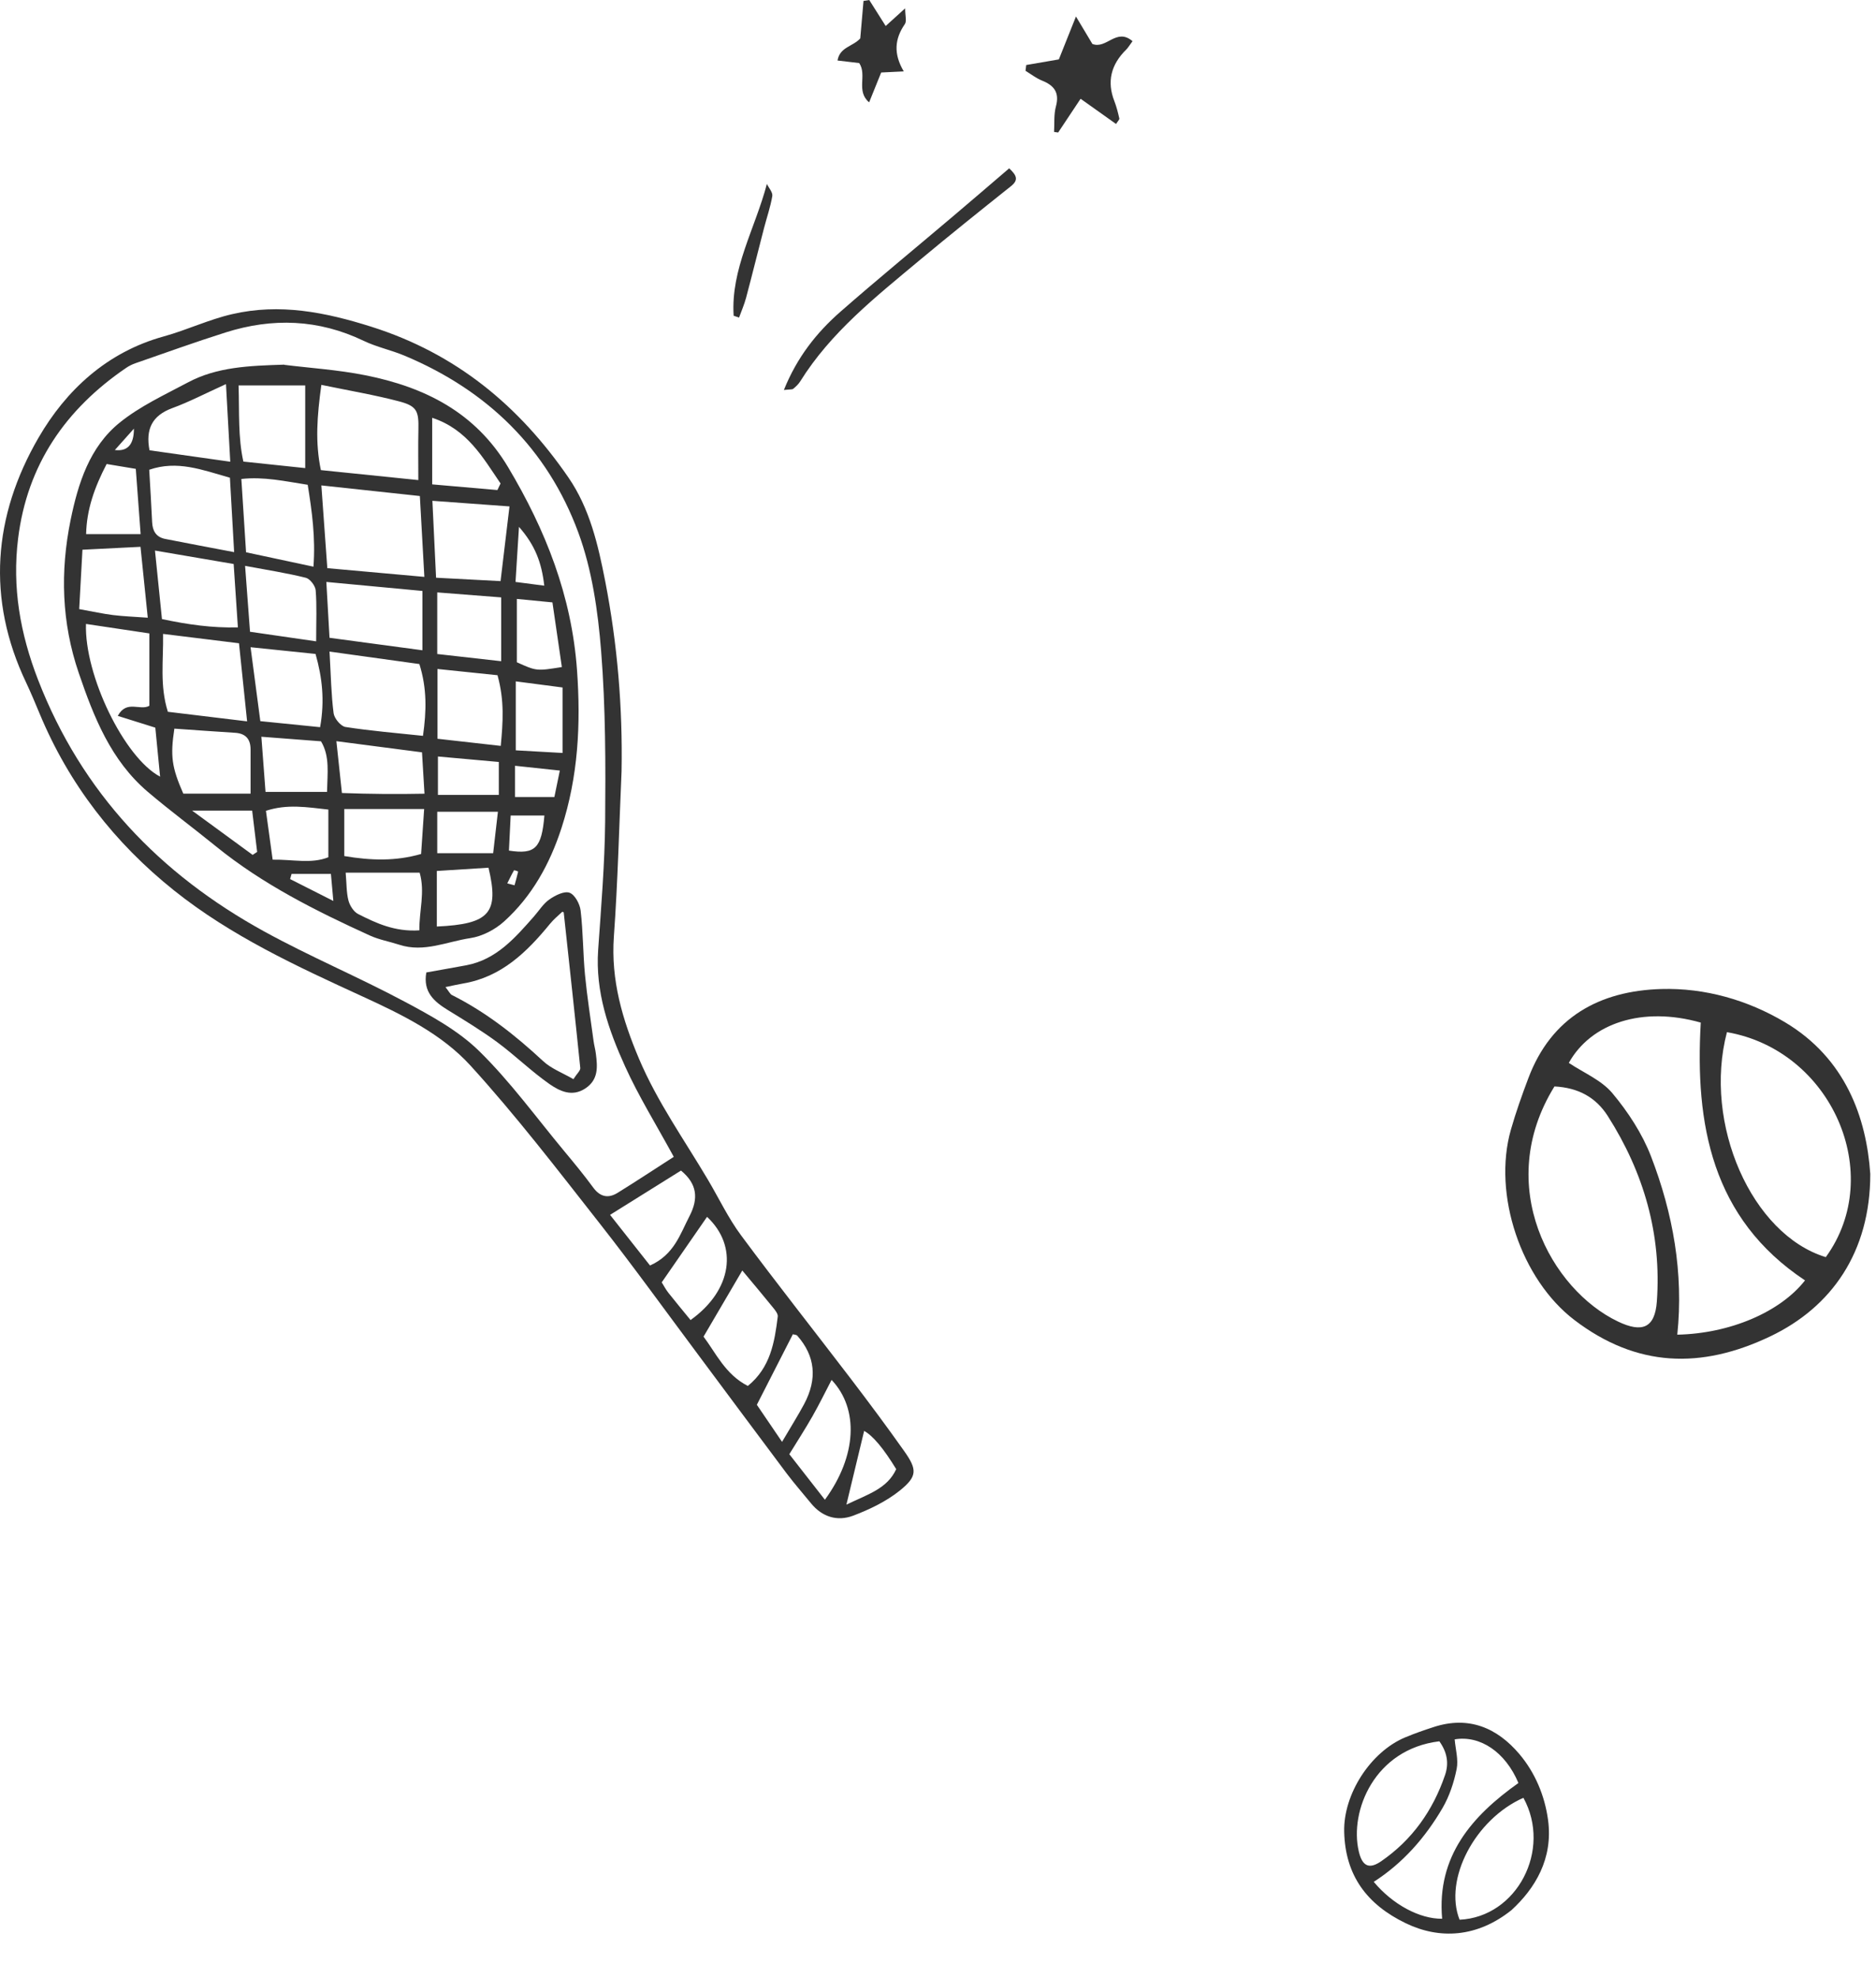 <svg width="167" height="176" viewBox="0 0 167 176" fill="none" xmlns="http://www.w3.org/2000/svg">
<path d="M100.813 3.671C100.535 4.041 100.424 4.244 100.27 4.398C98.881 5.751 98.525 7.288 99.203 9.01C99.395 9.504 99.524 10.028 99.641 10.54C99.666 10.638 99.506 10.78 99.351 11.033C98.383 10.342 97.415 9.652 96.194 8.789C95.467 9.88 94.832 10.836 94.197 11.791C94.073 11.773 93.95 11.761 93.833 11.742C93.876 10.977 93.802 10.188 93.999 9.467C94.332 8.227 93.833 7.598 92.748 7.167C92.23 6.957 91.773 6.593 91.292 6.304C91.311 6.131 91.329 5.958 91.354 5.786C92.334 5.619 93.321 5.446 94.258 5.286C94.733 4.096 95.177 2.98 95.781 1.469C96.422 2.548 96.867 3.282 97.243 3.911C98.507 4.411 99.382 2.419 100.831 3.677L100.813 3.671Z" fill="#333333"/>
<path d="M69.778 34.711C70.956 31.782 72.695 29.599 74.81 27.744C78.084 24.876 81.457 22.114 84.781 19.296C86.458 17.878 88.123 16.447 89.837 14.979C90.534 15.633 90.675 16.028 89.985 16.576C87.235 18.765 84.497 20.961 81.796 23.211C77.93 26.442 73.953 29.575 71.233 33.941C71.079 34.193 70.839 34.409 70.611 34.6C70.518 34.674 70.333 34.643 69.772 34.705L69.778 34.711Z" fill="#333333"/>
<path d="M78.442 6.452C78.121 7.247 77.788 8.073 77.369 9.109C76.173 8.092 77.209 6.692 76.487 5.613C75.938 5.545 75.291 5.471 74.557 5.385C74.754 4.183 75.914 4.152 76.58 3.418C76.672 2.382 76.771 1.235 76.869 0.082C77.042 0.057 77.215 0.027 77.381 0.002C77.844 0.73 78.3 1.457 78.843 2.314C79.379 1.827 79.854 1.396 80.575 0.742C80.575 1.396 80.73 1.883 80.551 2.142C79.65 3.443 79.515 4.768 80.452 6.353C79.65 6.39 79.114 6.421 78.436 6.452H78.442Z" fill="#333333"/>
<path d="M65.308 28.089C65.043 23.939 67.225 20.332 68.268 16.367C68.44 16.731 68.804 17.119 68.749 17.446C68.588 18.414 68.255 19.358 68.009 20.314C67.472 22.373 66.966 24.439 66.418 26.492C66.257 27.096 66.005 27.67 65.789 28.262C65.628 28.206 65.462 28.151 65.302 28.095L65.308 28.089Z" fill="#333333"/>
<path d="M55.331 68.644C55.115 73.54 54.998 78.448 54.647 83.338C54.369 87.216 55.411 90.737 56.891 94.234C58.519 98.069 60.924 101.442 63.026 104.994C64.001 106.64 64.827 108.391 65.961 109.92C69.149 114.218 72.473 118.417 75.722 122.672C77.344 124.799 78.947 126.945 80.489 129.128C81.654 130.774 81.673 131.379 80.1 132.643C78.886 133.617 77.394 134.332 75.92 134.887C74.539 135.399 73.194 134.998 72.202 133.784C71.48 132.896 70.716 132.032 70.025 131.114C67.404 127.623 64.808 124.115 62.2 120.619C59.265 116.691 56.404 112.714 53.376 108.86C49.639 104.106 45.952 99.29 41.883 94.826C39.311 92.001 35.766 90.275 32.269 88.672C26.418 85.989 20.56 83.289 15.491 79.237C10.194 75.007 6.137 69.785 3.523 63.495C3.14 62.576 2.758 61.658 2.333 60.757C-1.225 53.296 -0.596 45.891 3.424 38.96C5.89 34.705 9.529 31.332 14.572 29.939C16.632 29.372 18.599 28.428 20.677 27.953C24.895 26.979 28.921 27.768 33.059 29.076C40.606 31.462 46.205 36.111 50.589 42.475C52.507 45.256 53.241 48.487 53.876 51.724C54.961 57.31 55.436 62.953 55.331 68.644ZM59.98 102.946C58.389 100.03 56.848 97.551 55.652 94.912C54.166 91.644 52.988 88.252 53.247 84.534C53.512 80.724 53.833 76.907 53.87 73.09C53.913 68.04 53.913 62.971 53.512 57.939C53.228 54.382 52.704 50.7 51.477 47.377C48.727 39.928 43.368 34.736 36.031 31.659C34.834 31.154 33.533 30.888 32.368 30.327C28.354 28.403 24.253 28.262 20.073 29.587C17.378 30.438 14.72 31.4 12.05 32.325C11.767 32.424 11.483 32.566 11.237 32.732C5.841 36.407 2.419 41.359 1.611 47.926C1.075 52.26 1.79 56.367 3.387 60.492C7.29 70.549 14.221 77.776 23.507 82.882C27.589 85.126 31.906 86.939 36.019 89.134C38.355 90.38 40.791 91.706 42.653 93.531C45.428 96.25 47.734 99.438 50.231 102.441C51.113 103.501 51.989 104.562 52.803 105.672C53.419 106.517 54.147 106.665 54.98 106.147C56.657 105.111 58.303 104.019 59.986 102.94L59.98 102.946ZM62.626 118.941C63.711 120.372 64.562 122.308 66.572 123.332C68.594 121.692 68.952 119.429 69.236 117.159C69.266 116.919 69.014 116.605 68.835 116.383C67.941 115.279 67.028 114.194 66.079 113.059C64.919 115.032 63.865 116.833 62.626 118.948V118.941ZM60.621 104.167C58.568 105.45 56.527 106.72 54.307 108.108C55.602 109.748 56.755 111.209 57.865 112.615C60.017 111.647 60.541 109.834 61.38 108.218C62.206 106.621 62.04 105.333 60.621 104.167ZM73.429 133.463C76.278 129.572 76.475 125.373 74.027 122.795C73.453 123.899 72.923 124.978 72.331 126.02C71.696 127.136 70.999 128.215 70.265 129.406C71.326 130.768 72.306 132.02 73.429 133.457V133.463ZM61.472 117.468C65.191 114.816 65.727 110.882 62.94 108.286C61.614 110.204 60.276 112.134 58.907 114.113C59.092 114.409 59.265 114.748 59.499 115.044C60.11 115.821 60.751 116.58 61.472 117.468ZM69.618 128.308C70.457 126.877 71.055 125.934 71.579 124.954C72.779 122.705 72.576 120.672 70.968 118.855C70.888 118.769 70.709 118.775 70.58 118.732C69.538 120.779 68.49 122.82 67.374 125.009C67.972 125.891 68.644 126.877 69.618 128.308ZM75.346 133.894C77.295 132.957 78.978 132.476 79.78 130.737C78.653 128.892 77.702 127.757 76.925 127.334C76.444 129.325 75.957 131.354 75.346 133.894Z" fill="#333333"/>
<path d="M25.32 32.467C27.54 32.745 30.081 32.905 32.547 33.398C37.813 34.453 42.314 36.685 45.231 41.575C48.579 47.186 50.891 53.031 51.366 59.642C51.711 64.457 51.471 69.107 49.979 73.701C48.937 76.895 47.358 79.756 44.867 82.006C44.065 82.728 42.931 83.32 41.876 83.48C39.792 83.788 37.739 84.787 35.55 84.072C34.68 83.788 33.755 83.628 32.929 83.252C28.113 81.057 23.39 78.695 19.24 75.328C17.224 73.688 15.127 72.14 13.148 70.457C9.868 67.664 8.345 63.804 7.007 59.876C5.484 55.418 5.348 50.867 6.285 46.273C6.957 42.993 7.975 39.78 10.645 37.616C12.457 36.148 14.653 35.137 16.737 34.027C19.32 32.652 22.163 32.547 25.314 32.449L25.32 32.467ZM28.607 34.243C28.224 37.036 28.046 39.361 28.564 41.834C31.505 42.136 34.347 42.426 37.239 42.722C37.239 41.112 37.215 39.675 37.246 38.239C37.283 36.586 37.122 36.142 35.55 35.723C33.355 35.143 31.104 34.767 28.607 34.249V34.243ZM29.131 50.559C32.097 50.824 34.853 51.071 37.776 51.336C37.634 48.814 37.511 46.569 37.375 44.14C34.366 43.813 31.604 43.517 28.607 43.196C28.792 45.768 28.952 48.025 29.137 50.559H29.131ZM29.334 57.977C29.458 60.141 29.482 61.818 29.698 63.471C29.76 63.933 30.333 64.624 30.753 64.692C33.003 65.043 35.279 65.228 37.653 65.481C37.967 63.273 38.016 61.263 37.332 59.093C34.754 58.735 32.214 58.384 29.334 57.983V57.977ZM7.654 55.516C7.5 60.061 11.046 67.417 14.252 69.113C14.104 67.59 13.968 66.178 13.826 64.753C12.667 64.39 11.631 64.063 10.484 63.705C11.28 62.244 12.464 63.28 13.296 62.805V56.367C11.391 56.084 9.603 55.812 7.654 55.523V55.516ZM14.949 63.341C17.181 63.613 19.407 63.878 21.997 64.192C21.738 61.683 21.509 59.531 21.275 57.243C19.012 56.965 16.86 56.7 14.517 56.41C14.554 58.815 14.209 60.998 14.943 63.341H14.949ZM20.843 49.141C20.708 46.699 20.584 44.608 20.467 42.512C17.989 41.809 15.781 40.94 13.284 41.803C13.376 43.431 13.475 44.948 13.543 46.471C13.58 47.26 13.907 47.796 14.696 47.957C16.626 48.339 18.556 48.697 20.843 49.134V49.141ZM37.603 57.866V52.587C34.767 52.322 32.029 52.063 29.051 51.786C29.162 53.66 29.248 55.208 29.334 56.756C32.152 57.132 34.693 57.477 37.597 57.866H37.603ZM38.818 51.41C40.865 51.515 42.709 51.613 44.559 51.712C44.842 49.326 45.095 47.235 45.354 45.065C43.171 44.904 40.939 44.744 38.491 44.565C38.602 46.847 38.701 48.943 38.818 51.404V51.41ZM27.904 50.429C28.095 47.821 27.774 45.521 27.392 43.141C25.369 42.826 23.489 42.401 21.485 42.623C21.633 44.929 21.762 46.964 21.904 49.147C23.859 49.566 25.696 49.955 27.91 50.429H27.904ZM27.17 41.655V34.299H21.238C21.312 36.722 21.183 38.899 21.664 41.075C23.538 41.273 25.203 41.445 27.17 41.655ZM14.418 55.091C16.743 55.584 18.883 55.886 21.177 55.831C21.047 53.889 20.93 52.15 20.8 50.189C18.556 49.806 16.348 49.43 13.796 48.993C14.011 51.132 14.203 52.994 14.418 55.097V55.091ZM22.305 57.594C22.619 59.968 22.884 61.966 23.174 64.174C25 64.359 26.701 64.531 28.496 64.71C28.921 62.33 28.681 60.283 28.089 58.193C26.183 57.995 24.408 57.81 22.299 57.594H22.305ZM22.305 70.63C22.305 69.131 22.305 67.904 22.305 66.683C22.305 65.777 21.867 65.265 20.924 65.21C19.117 65.099 17.317 64.963 15.522 64.84C15.152 67.281 15.282 68.268 16.317 70.624H22.305V70.63ZM44.287 60.086C42.468 59.894 40.767 59.722 38.941 59.531V65.74C40.773 65.943 42.548 66.147 44.577 66.375C44.768 64.297 44.922 62.373 44.287 60.086ZM28.144 57.07C28.144 55.239 28.212 53.876 28.101 52.532C28.07 52.125 27.602 51.515 27.226 51.416C25.573 51.003 23.877 50.738 21.818 50.355C21.978 52.538 22.114 54.302 22.256 56.219C24.272 56.509 26.042 56.768 28.138 57.07H28.144ZM20.116 34.181C18.211 35.045 16.811 35.779 15.343 36.315C13.53 36.981 12.951 38.196 13.308 40.07C15.602 40.397 17.884 40.718 20.498 41.088C20.369 38.806 20.258 36.79 20.116 34.181ZM7.34 48.919C7.235 50.843 7.142 52.538 7.05 54.203C8.283 54.425 9.165 54.622 10.065 54.733C11.008 54.85 11.964 54.881 13.154 54.968C12.926 52.723 12.723 50.793 12.507 48.66C10.762 48.746 9.263 48.82 7.34 48.919ZM44.614 58.84V53.161C42.727 53.013 40.896 52.871 38.923 52.717V58.199C40.89 58.421 42.666 58.618 44.614 58.84ZM37.56 66.948C35.069 66.622 32.689 66.313 29.945 65.956C30.13 67.695 30.278 69.082 30.438 70.568C32.991 70.661 35.316 70.679 37.788 70.63C37.702 69.23 37.64 68.182 37.566 66.955L37.56 66.948ZM37.751 71.993H30.648V76.179C33.034 76.58 35.205 76.648 37.486 75.994C37.572 74.712 37.653 73.509 37.757 71.993H37.751ZM30.771 77.653C30.857 78.64 30.833 79.41 31.018 80.132C31.135 80.582 31.48 81.131 31.875 81.334C33.49 82.154 35.149 82.931 37.332 82.789C37.307 81.057 37.856 79.392 37.357 77.659H30.765L30.771 77.653ZM50.077 61.177C48.635 60.986 47.364 60.825 45.915 60.634V66.77C47.34 66.85 48.604 66.924 50.077 67.004V61.177ZM23.267 65.561C23.415 67.491 23.526 68.971 23.637 70.469H29.112C29.143 68.817 29.378 67.3 28.576 65.968C26.794 65.832 25.154 65.703 23.267 65.561ZM44.281 43.603C44.374 43.412 44.466 43.215 44.559 43.024C42.986 40.718 41.605 38.214 38.473 37.178V43.104C40.532 43.283 42.407 43.443 44.275 43.609L44.281 43.603ZM29.236 72.042C27.324 71.832 25.567 71.53 23.674 72.153C23.883 73.657 24.075 75.039 24.272 76.5C26.066 76.469 27.706 76.895 29.23 76.284V72.042H29.236ZM9.492 41.291C8.406 43.381 7.716 45.336 7.666 47.531H12.519C12.365 45.472 12.229 43.603 12.088 41.723C11.175 41.569 10.435 41.445 9.492 41.291ZM38.886 82.45C43.584 82.234 44.448 81.248 43.486 77.215C41.981 77.314 40.434 77.412 38.886 77.505V82.444V82.45ZM46.008 58.932C47.753 59.722 47.771 59.722 50.016 59.358C49.738 57.453 49.461 55.541 49.177 53.605C47.993 53.488 47.105 53.401 46.008 53.297V58.939V58.932ZM44.324 72.239H38.923V75.927H43.899C44.035 74.743 44.164 73.645 44.324 72.239ZM44.404 67.806C42.548 67.639 40.828 67.485 38.984 67.319V70.735H44.404V67.812V67.806ZM17.101 72.134C19.179 73.651 20.837 74.866 22.49 76.075C22.625 75.988 22.761 75.896 22.891 75.809C22.743 74.576 22.595 73.343 22.447 72.134H17.095H17.101ZM49.831 68.57C48.437 68.422 47.216 68.293 45.847 68.145V70.926H49.35C49.504 70.161 49.64 69.52 49.837 68.564L49.831 68.57ZM45.459 72.572C45.403 73.707 45.354 74.712 45.305 75.692C47.648 76.056 48.215 75.476 48.462 72.572H45.459ZM48.45 52.119C48.215 50.059 47.642 48.53 46.199 46.884C46.082 48.752 45.989 50.207 45.891 51.786C46.822 51.909 47.463 51.989 48.45 52.119ZM25.955 77.77C25.912 77.924 25.869 78.072 25.826 78.227C26.979 78.812 28.132 79.392 29.674 80.175C29.575 79.065 29.513 78.387 29.458 77.77H25.949H25.955ZM11.921 38.146C11.15 39.01 10.737 39.466 10.225 40.045C11.36 40.189 11.925 39.556 11.921 38.146ZM45.157 78.609C45.373 78.664 45.588 78.726 45.804 78.781C45.915 78.374 46.032 77.968 46.125 77.554C46.125 77.542 45.767 77.419 45.755 77.45C45.539 77.826 45.354 78.22 45.157 78.609Z" fill="#333333"/>
<path d="M37.949 86.538C39.274 86.298 40.397 86.106 41.513 85.897C44.189 85.391 45.847 83.461 47.525 81.562C47.981 81.044 48.357 80.421 48.906 80.039C49.418 79.681 50.219 79.274 50.694 79.441C51.169 79.607 51.619 80.44 51.687 81.032C51.909 82.925 51.896 84.842 52.075 86.742C52.266 88.715 52.575 90.676 52.84 92.643C52.889 93.019 53 93.395 53.043 93.771C53.191 94.93 53.29 96.071 52.112 96.854C50.922 97.643 49.818 97.094 48.912 96.466C47.29 95.331 45.86 93.925 44.269 92.747C42.863 91.712 41.358 90.799 39.872 89.886C38.639 89.128 37.646 88.277 37.949 86.544V86.538ZM50.188 81.192C50.188 81.192 50.071 81.124 50.047 81.143C49.677 81.488 49.282 81.815 48.961 82.209C46.896 84.731 44.633 86.945 41.229 87.519C40.754 87.599 40.292 87.71 39.657 87.839C39.965 88.228 40.063 88.462 40.236 88.548C43.258 90.065 45.872 92.125 48.339 94.418C49.072 95.103 50.096 95.479 51.045 96.034C51.36 95.534 51.674 95.275 51.656 95.041C51.187 90.435 50.682 85.829 50.182 81.192H50.188Z" fill="#333333"/>
<path d="M166.491 104.47C166.491 111.44 163.031 116.32 157.611 118.91C151.421 121.87 145.681 121.67 140.171 117.48C135.401 113.86 132.851 106.27 134.501 100.52C134.941 98.98 135.481 97.46 136.051 95.95C138.101 90.499 142.411 88.169 147.891 88.01C151.771 87.9 155.581 88.99 158.901 90.969C164.301 94.189 166.151 99.48 166.491 104.47ZM139.661 94.59C140.981 95.469 142.561 96.12 143.531 97.279C144.931 98.95 146.191 100.88 146.971 102.9C148.931 107.98 149.881 113.29 149.311 118.77C154.021 118.67 158.481 116.75 160.681 113.94C152.361 108.42 150.881 100.02 151.401 90.999C146.221 89.529 141.631 91.029 139.651 94.59H139.661ZM138.371 96.689C132.911 105.52 138.111 114.78 144.031 117.6C146.181 118.63 147.321 118.18 147.491 115.82C147.921 109.84 146.331 104.34 143.121 99.309C142.061 97.65 140.501 96.79 138.371 96.68V96.689ZM153.731 91.85C151.591 99.99 155.931 109.86 162.531 111.87C167.891 104.49 163.041 93.46 153.731 91.85Z" fill="#333333"/>
<path d="M134.552 169.977C131.503 172.414 128.159 172.607 125.131 171.141C121.672 169.468 119.753 166.887 119.659 163.012C119.575 159.66 122.003 155.891 125.096 154.602C125.923 154.256 126.777 153.961 127.637 153.682C130.737 152.674 133.264 153.744 135.25 156.086C136.654 157.744 137.51 159.792 137.804 161.937C138.284 165.425 136.616 168.084 134.552 169.977ZM129.494 154.786C129.57 155.671 129.838 156.59 129.67 157.419C129.429 158.616 129.025 159.842 128.414 160.889C126.877 163.523 124.887 165.795 122.29 167.461C123.981 169.487 126.38 170.767 128.378 170.746C127.884 165.177 131.041 161.593 135.169 158.666C134.001 155.887 131.74 154.403 129.49 154.782L129.494 154.786ZM128.124 154.956C122.352 155.655 120.12 161.167 120.956 164.743C121.257 166.043 121.853 166.385 122.944 165.634C125.711 163.731 127.561 161.113 128.639 157.95C128.994 156.906 128.825 155.923 128.128 154.952L128.124 154.956ZM135.612 159.983C131.303 161.893 128.502 167.242 129.931 170.832C135.033 170.596 138.162 164.618 135.612 159.983Z" fill="#333333"/>
</svg>
